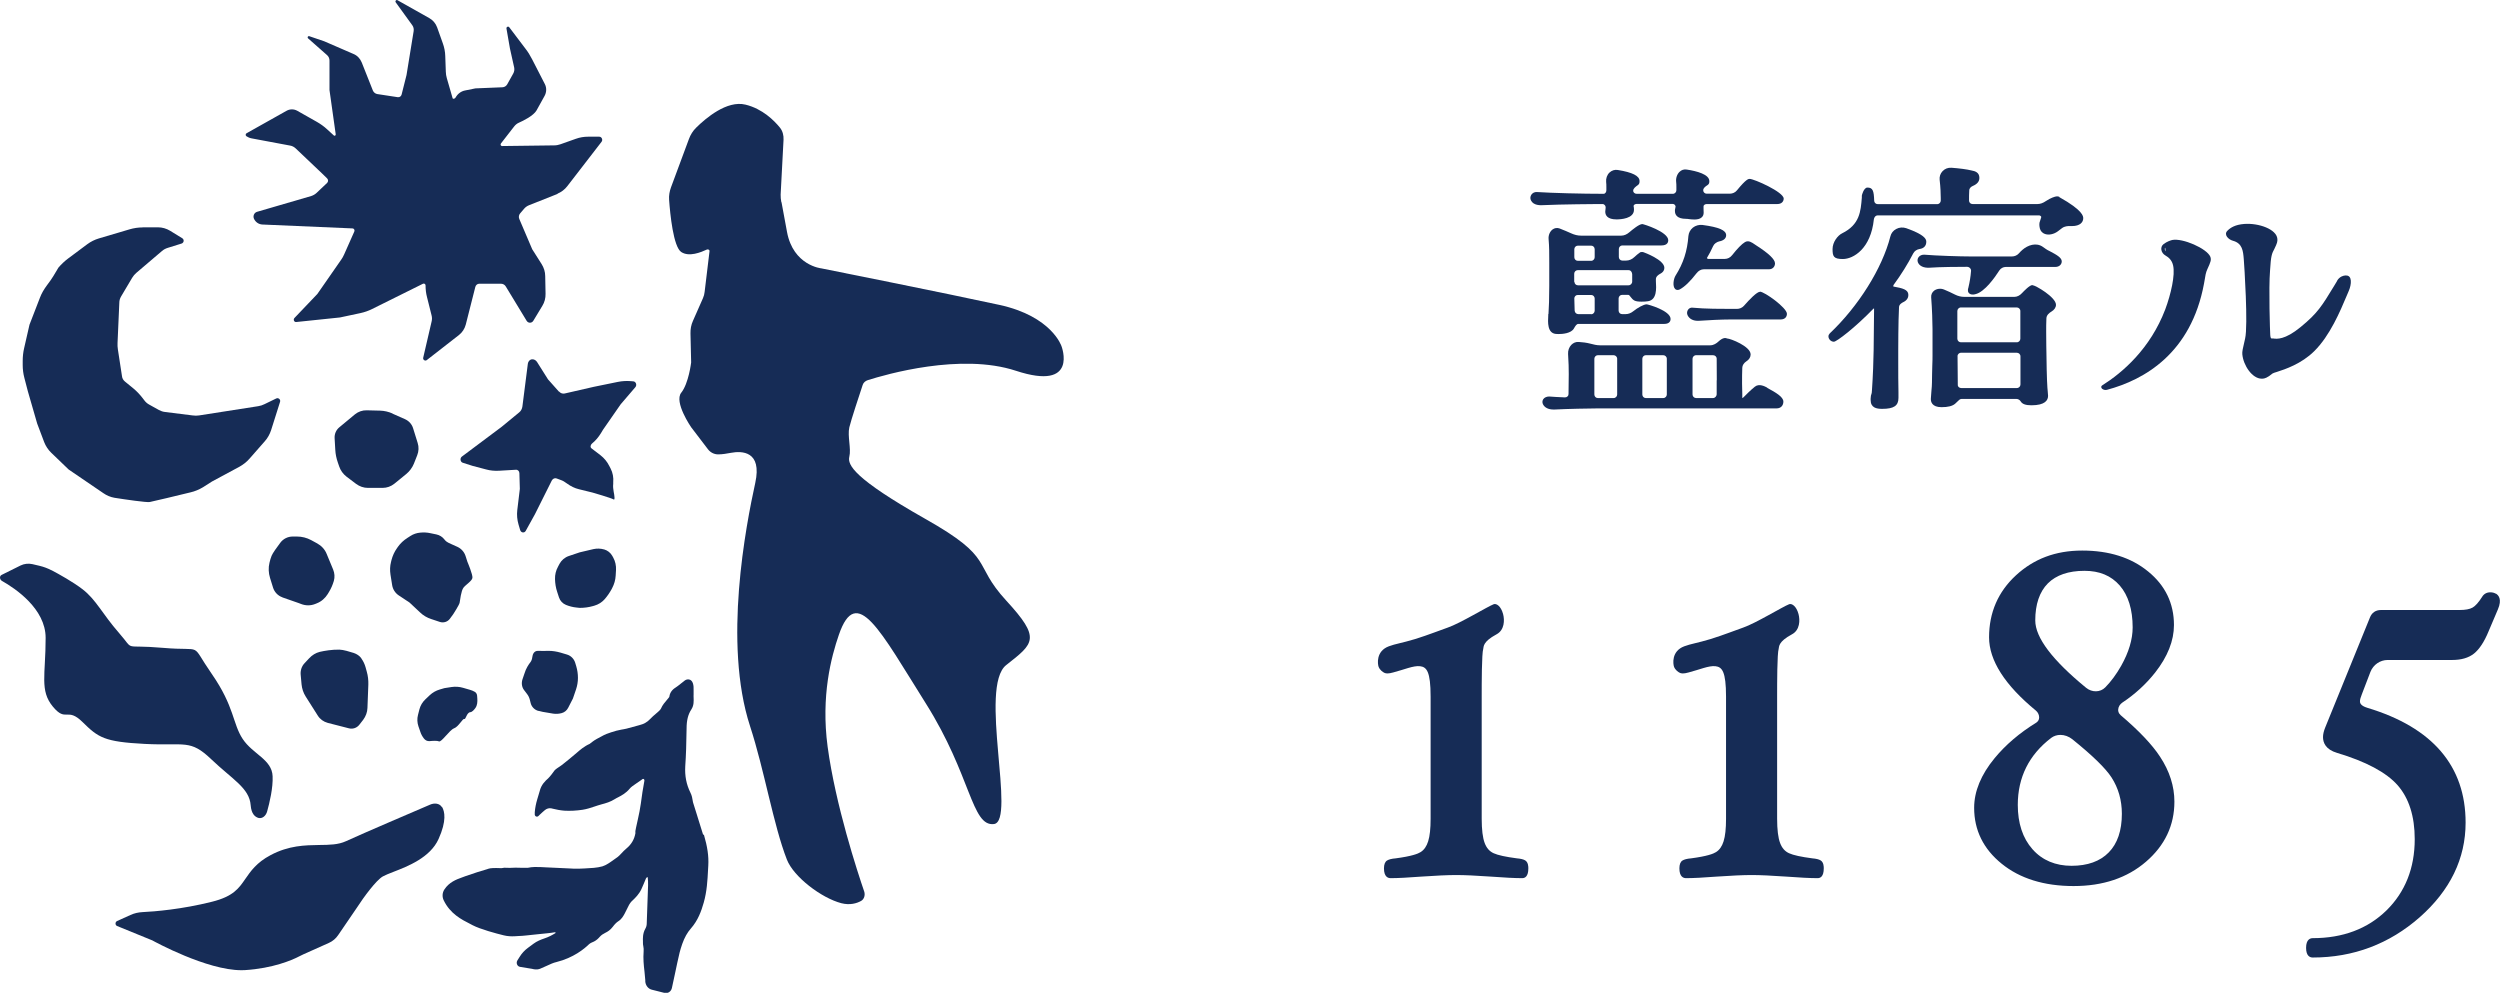 <?xml version="1.0" encoding="UTF-8"?>
<svg id="_レイヤー_2" data-name="レイヤー 2" xmlns="http://www.w3.org/2000/svg" viewBox="0 0 224.59 89.19">
  <defs>
    <style>
      .cls-1 {
        fill: #162c56;
        stroke-width: 0px;
      }
    </style>
  </defs>
  <g id="_ヘッダー" data-name="ヘッダー">
    <g>
      <g>
        <path class="cls-1" d="m143.5,18.33h.47c.09,0,.15.05.19.09.07.07.1.18.08.29l-.03.3c0,.32.18.7,1.01.7.37,0,1.57-.06,1.57-.87,0-.15-.01-.22-.03-.29-.01-.04,0-.08.02-.12.05-.06.15-.11.25-.11h3.23c.09,0,.17.04.22.11.03.04.07.11.03.22-.01.04-.02.08-.04.21v.1c0,.32.18.7,1.01.7.05,0,.13,0,.22.02.15.02.33.04.51.04.25,0,.5-.04.66-.19.12-.1.18-.25.18-.42s0-.27-.01-.36c0-.07,0-.13,0-.21,0-.13.15-.21.29-.21h6.34c.39,0,.57-.24.57-.49,0-.59-2.66-1.77-3.06-1.77-.1,0-.3,0-1.14,1.03-.15.19-.39.3-.64.3h-2.08c-.08,0-.16-.03-.22-.09-.06-.06-.09-.13-.09-.22,0-.19.19-.34.4-.47.15-.1.15-.24.15-.35,0-.6-1.11-.9-2.04-1.04-.24-.04-.47.04-.64.21-.22.21-.34.56-.3.9.02.18.02.28.02.47v.28c0,.17-.14.32-.31.32h-3.26c-.09,0-.17-.03-.23-.09-.04-.04-.08-.1-.08-.19,0-.19.2-.35.43-.51.14-.1.14-.24.14-.36,0-.46-.64-.78-1.95-.99-.28-.05-.54.04-.75.23-.22.21-.33.53-.3.84.02.18.02.28.02.47v.28c0,.15-.09.32-.25.32-1.93,0-4.62-.07-6-.16-.2-.01-.38.08-.49.24-.1.16-.12.35-.03.52.23.46.85.43,1.05.42,1.66-.08,4.87-.1,4.91-.1Z"/>
        <path class="cls-1" d="m139.09,28.23v.09c-.04.64-.09,1.61.69,1.68.07,0,.15.01.24.01.33,0,1.13-.05,1.38-.51.12-.21.23-.4.39-.4h7.72c.51,0,.57-.31.57-.44,0-.76-2.05-1.32-2.15-1.32-.27,0-.83.32-1.2.62-.21.17-.45.26-.68.26h-.33c-.17,0-.31-.14-.31-.32v-1.09c0-.17.14-.32.31-.32h.55c.08,0,.14.07.23.2.09.11.18.23.33.31.14.07.34.1.64.1.22,0,.42-.01.59-.04.8-.13.74-1.14.7-1.81,0-.06,0-.12,0-.18,0-.23.24-.4.4-.48.3-.16.36-.37.36-.53,0-.72-1.82-1.38-1.82-1.38-.08-.04-.13-.04-.19-.04-.07,0-.14,0-.22.07-.13.09-.29.22-.47.39-.21.2-.47.31-.73.31h-.35c-.17,0-.31-.14-.31-.32v-.72c0-.17.14-.32.31-.32h3.52c.55,0,.61-.32.61-.46,0-.77-2.23-1.46-2.33-1.46-.29,0-.91.52-1.17.74-.22.19-.47.3-.72.3h-3.62c-.29,0-.59-.07-.91-.22-.25-.11-.63-.28-1-.42-.23-.09-.46-.05-.65.09-.24.19-.38.52-.35.86.06.68.06,1.25.06,2.11v2.09c0,1.09-.03,1.98-.07,2.52Zm4.17-5.12c0,.17-.14.32-.31.32h-1.21c-.17,0-.31-.14-.31-.32v-.72c0-.17.14-.32.31-.32h1.21c.17,0,.31.14.31.32v.72Zm-.31,5.11h-1.16c-.18,0-.32-.14-.33-.32l-.03-1.09c0-.08.03-.16.09-.22s.13-.09.22-.09h1.21c.17,0,.31.14.31.32v1.09c0,.17-.14.32-.31.32Zm-1.53-2.89v-.74c0-.17.14-.32.31-.32h4.58c.2,0,.32.2.32.38,0,.1,0,.38,0,.64,0,.19-.15.34-.33.34h-4.55c-.17,0-.31-.14-.31-.32Z"/>
        <path class="cls-1" d="m154.49,21.68c.48-.11.58-.36.58-.55,0-.44-.63-.72-2.12-.92-.3-.04-.63.05-.87.24-.23.19-.37.45-.4.75-.1,1.36-.46,2.46-1.15,3.55-.19.3-.29.96-.05,1.2.06.07.14.1.23.1.06,0,.12-.02.19-.05.45-.24.95-.73,1.5-1.44.18-.24.42-.37.67-.37h5.85c.37,0,.54-.28.54-.53,0-.36-.57-.9-1.68-1.61-.05-.03-.1-.07-.15-.1-.25-.17-.55-.39-.87-.2-.29.17-.69.59-1.15,1.17-.17.22-.41.34-.66.34h-1.48c-.06,0-.11-.03-.13-.08.21-.34.39-.7.56-1.07.09-.21.31-.37.59-.44Z"/>
        <path class="cls-1" d="m158.12,26.21c-.29,0-.95.69-1.45,1.26-.16.18-.39.28-.64.28h-.38c-.94,0-2.5,0-3.6-.11-.16-.02-.31.05-.4.18-.1.14-.12.33-.05.49.17.37.56.51.9.51.03,0,.07,0,.1,0,.83-.06,2.1-.12,2.82-.12h4.53c.43,0,.58-.26.58-.51,0-.54-2.02-1.99-2.43-1.99Z"/>
        <path class="cls-1" d="m158.77,34.83c-.22-.12-.74-.4-1.12-.09-.34.27-.81.73-1.01.94-.04.04-.08.07-.12.08v-.36c-.01-.28-.02-.6-.02-.93,0-.51,0-1.03.02-1.43,0-.22.15-.44.38-.59.24-.15.37-.37.37-.61,0-.73-1.83-1.43-2.1-1.43h0c-.15-.07-.39-.1-.79.27-.17.16-.43.34-.73.34h-9.93c-.28,0-.56-.07-.86-.15-.34-.09-.71-.13-1.03-.15-.27-.02-.49.08-.67.26-.2.21-.31.51-.29.82.05.7.06,1.37.06,1.8l-.02,1.8c0,.08-.03.16-.09.21-.06.06-.13.09-.23.09-.66-.03-1.08-.05-1.42-.08-.21,0-.42.08-.53.24-.09.14-.1.3-.03.45.15.31.49.48.95.48.03,0,.07,0,.1,0,1.11-.06,3.21-.1,3.77-.1h16.15c.47,0,.63-.33.63-.61,0-.42-.66-.81-1.46-1.24Zm-4.55-.66c0,.47,0,.88,0,1.23,0,.2-.15.36-.33.36h-1.52c-.17,0-.32-.14-.32-.32v-3.21c0-.17.14-.32.32-.32h1.52c.18,0,.32.13.33.29.01.67.01,1.36.01,1.96Zm-4.48-1.94v3.21c0,.17-.14.32-.32.32h-1.57c-.17,0-.31-.14-.31-.32v-3.21c0-.17.14-.32.31-.32h1.57c.17,0,.32.14.32.32Zm-4.46,0v3.21c0,.17-.14.32-.32.32h-1.42c-.17,0-.31-.14-.31-.32v-3.21c0-.17.14-.32.31-.32h1.42c.17,0,.32.14.32.32Z"/>
        <path class="cls-1" d="m185,17.68c-.08-.04-.16-.04-.22-.04-.15,0-.58.15-.98.42-.26.18-.51.27-.75.27h-5.85c-.08,0-.16-.03-.22-.09-.06-.06-.09-.14-.09-.23,0-.3,0-.63.02-.91,0-.2.18-.34.33-.4.39-.17.58-.4.58-.72,0-.48-.37-.61-.72-.67-.4-.1-1.09-.19-1.79-.24-.32-.02-.59.09-.8.31-.2.21-.29.49-.26.77.08.69.1,1.28.1,1.66v.21c0,.17-.14.32-.32.32h-5.34c-.18,0-.32-.14-.32-.31-.03-.89-.12-1.18-.61-1.18-.32,0-.5.67-.5.73v.17c-.1,1.25-.19,2.43-1.77,3.21-.41.2-.86.8-.86,1.41,0,.65.08.9.92.9.97,0,2.52-.95,2.79-3.56.02-.18.15-.36.35-.36h14.48c.08,0,.15.04.19.09.03.04.02.07,0,.13-.04.13-.09.27-.14.44h0s-.04.22.03.5c.06.25.23.43.46.51.34.12.8.03,1.16-.24.13-.1.26-.2.38-.29.23-.17.53-.19.73-.18.05,0,.11,0,.16,0,.74,0,1.01-.36,1.01-.7,0-.17,0-.7-2.15-1.9Z"/>
        <path class="cls-1" d="m173.05,21.71c0-.25-.19-.64-1.8-1.21-.3-.1-.63-.08-.9.07-.27.14-.46.38-.53.68-.73,2.86-2.87,6.27-5.44,8.7-.08.09-.12.17-.12.27,0,.23.21.48.49.48.24,0,1.9-1.26,3.55-2.97.02-.02.05-.02.06-.01l-.04,3.75c0,.64-.07,2.49-.15,3.57-.01.26-.03.31-.05.36-.03.08-.06.16-.07.41v.12c0,.7.52.8,1.03.8,1.06,0,1.47-.28,1.47-.99v-.52c-.02-.77-.02-1.69-.02-2.66v-1.08s0-2.61.07-3.89c.01-.26.29-.4.37-.44.39-.18.47-.46.47-.65,0-.49-.52-.61-1.35-.76-.01-.03-.01-.09.02-.14.69-.94,1.28-1.89,1.77-2.84.11-.21.32-.35.56-.39.39-.05.61-.29.61-.65Z"/>
        <path class="cls-1" d="m184.15,22.57c-.14-.07-.28-.14-.34-.19l-.3-.21c-.59-.41-1.34-.15-1.83.28-.11.1-.23.21-.32.32-.15.17-.38.27-.62.27h-3.64c-1.03,0-3.15-.07-4.23-.16-.2-.01-.4.07-.51.22-.1.13-.12.3-.07.45.13.35.53.53,1.04.5.98-.07,2.59-.08,3.38-.08.1,0,.2.04.27.12.07.07.1.16.09.26-.04.51-.11.94-.24,1.5-.01.03-.11.29.04.47.08.09.19.14.35.14.07,0,.15,0,.23-.03.84-.18,1.79-1.55,2.16-2.13.13-.2.35-.32.59-.32h4.45c.33,0,.57-.21.57-.5,0-.33-.46-.59-1.05-.9Z"/>
        <path class="cls-1" d="m182.58,25.61c-.24,0-.73.51-.94.73-.19.21-.44.33-.68.33h-4.5c-.28,0-.56-.07-.82-.2-.32-.16-.65-.32-1-.46-.29-.12-.63-.08-.87.09-.2.15-.3.37-.28.62.08.99.12,2.31.12,2.84v2.34c0,.22,0,.56-.02.94-.01.49-.03,1.04-.03,1.52,0,.23-.02.46-.05.78-.02.19-.03.41-.05.68v.05c0,.21.09.71.96.71.57,0,.98-.1,1.22-.31.06-.05.12-.11.18-.17.14-.14.25-.26.39-.26h4.95c.14,0,.29.09.37.22.14.24.45.35.96.35,1.24,0,1.5-.46,1.5-.85,0-.01-.02-.21-.03-.39-.01-.16-.03-.31-.03-.34-.05-.58-.09-2.68-.09-3.21,0,0-.02-.89-.02-1.8,0-.42,0-.86.02-1.23.01-.29.28-.5.44-.59.27-.16.42-.38.42-.62,0-.68-1.85-1.76-2.11-1.76Zm-6.73,6.4c0-.17.14-.32.32-.32h5.02c.17,0,.32.14.32.32v2.53c0,.17-.14.32-.32.32h-5c-.15,0-.31-.1-.31-.27,0-.45,0-.84-.01-1.21,0-.37-.01-.71-.01-1.07v-.31Zm5.65-1.58c0,.17-.14.32-.32.32h-5.02c-.17,0-.32-.14-.32-.32v-2.49c0-.17.14-.32.32-.32h5.02c.17,0,.32.14.32.32v2.49Z"/>
        <path class="cls-1" d="m195.14,21.56h0c-.18.05-.46.14-.76.36-.37.27-.24.81.15,1.03.3.17.58.42.69.88.21.87-.2,2.61-.7,3.96-1.35,3.54-3.83,5.68-5.68,6.84-.1.06-.09.21,0,.29.12.1.29.14.44.1,3.37-.9,7.56-3.29,8.72-9.54.13-.82.17-1,.29-1.27.33-.72.37-.86.28-1.14-.31-.75-2.5-1.7-3.43-1.51Zm-.62.69c0,.1.01.21.06.32-.1-.09-.15-.23-.06-.32Z"/>
        <path class="cls-1" d="m210.73,24.74c-.57.05-.77.46-.81.56l-.26.43c-1.06,1.74-1.45,2.4-2.98,3.65-1.42,1.17-2.16,1.07-2.44,1.03-.05,0-.09-.01-.13,0-.06,0-.14.01-.16-.31-.02-.23-.15-4.21-.02-5.77.08-1.38.16-1.54.4-1.99.24-.49.28-.65.26-.88-.07-.87-1.68-1.44-2.98-1.34-.79.06-1.23.32-1.52.62-.32.33.07.77.51.89.85.23.91.92.97,1.63.05.58.4,6,.12,7.16l-.04.18c-.17.72-.23.99-.21,1.22.09,1.02.9,2.2,1.74,2.2.02,0,.05,0,.07,0,.18-.01.42-.06.91-.47.04-.03.22-.09.39-.14.72-.23,2.2-.72,3.35-1.86,1.41-1.39,2.33-3.58,2.94-5.03.06-.14.12-.28.17-.4.24-.56.33-1.41-.28-1.37Z"/>
      </g>
      <path class="cls-1" d="m50.23,35.18c.13.15.32.21.5.17l2.62-.6,2.15-.44c.39-.08.78-.1,1.17-.07l.23.02c.23.02.34.33.18.52l-1.32,1.54-1.59,2.29-.18.3c-.22.36-.49.68-.81.94-.13.11-.18.33-.04.43l.81.62c.32.25.59.57.78.95l.13.25c.19.37.27.8.23,1.23v.14c-.03.24,0,.47.04.7.07.34.13.78,0,.7-.2-.13-1.9-.62-1.9-.62l-1.22-.3c-.38-.09-.74-.27-1.07-.51-.18-.14-.38-.26-.59-.33l-.35-.13c-.16-.06-.34.02-.43.19l-1.51,3.02-.83,1.5c-.12.22-.42.18-.5-.07l-.15-.51c-.12-.41-.16-.85-.11-1.28l.23-1.91-.04-1.41c0-.18-.14-.32-.31-.31l-1.52.09c-.39.02-.78-.01-1.17-.12l-1.18-.31-.91-.29c-.22-.07-.27-.4-.08-.55l3.58-2.68,1.58-1.3c.15-.12.25-.31.28-.52l.49-3.85c.03-.2.17-.36.34-.39s.37.06.48.23l.99,1.57.97,1.09Z"/>
      <path class="cls-1" d="m63.16,74.97c-.16-.53-.32-1.05-.49-1.57l-.03-.1c-.13-.39-.25-.79-.37-1.18-.02-.05-.02-.1-.04-.19-.03-.19-.07-.46-.21-.73-.36-.73-.51-1.5-.46-2.36.07-.98.1-2.02.12-3.4,0-.74.14-1.27.43-1.71.24-.37.21-.76.2-1.08,0-.07-.01-.15,0-.24v-.41c.02-.4-.04-.89-.41-.96-.14-.02-.27.01-.39.1l-.61.48c-.06.05-.12.08-.17.12-.19.12-.54.36-.6.85,0,.04-.14.19-.22.29-.16.19-.39.44-.54.79-.05.11-.28.31-.45.45-.18.15-.36.31-.52.48-.25.27-.56.45-.98.55-.38.1-.76.2-1.14.31-.16.04-.31.06-.47.09-.52.08-1.4.4-1.54.48l-.13.07c-.35.18-.74.39-.91.53-.09.08-.21.17-.26.2-.5.22-.87.55-1.17.81-.46.4-.94.78-1.33,1.09-.1.08-.22.15-.32.22-.07.04-.16.11-.27.2l-.06.06c-.1.15-.41.56-.58.72-.25.22-.62.56-.76,1.15l-.22.74c-.11.37-.19.76-.22,1.15v.15c-.03.21.2.33.34.18l.11-.11s.11-.11.26-.24c.08-.07.15-.13.21-.18.16-.13.37-.19.57-.15l.12.03c.33.08.67.15,1.05.18.52.03,1.07,0,1.62-.08.4-.06.78-.19,1.11-.3l.27-.09c.1-.03.2-.06.34-.1.38-.1.8-.22,1.19-.47.09-.06.19-.11.31-.17.31-.16.7-.37,1.03-.77.12-.15.33-.29.58-.46.15-.1.3-.2.45-.31l.12-.09c.09-.06.19.03.17.15-.12.67-.24,1.36-.32,2.05-.06.46-.16.93-.27,1.43-.05.24-.11.48-.16.73l-.06.31v.15s-.01,0,0,0c.01.01,0,.04,0,.06-.1.55-.37,1-.81,1.36-.16.13-.31.29-.46.45-.11.12-.22.23-.31.3l-.28.2c-.39.28-.76.55-1.1.65-.49.14-1.04.16-1.62.19l-.5.02c-.27.01-.55,0-.81-.02l-2.15-.1c-.34-.02-.69-.04-1.03-.03-.19,0-.39.03-.59.07-.07.01-.36,0-.58,0-.42-.01-.7-.02-.85,0-.14.02-.28,0-.42,0-.2-.02-.38,0-.49.03-.03,0-.08,0-.14,0-.54-.02-.88-.01-1.08.06-.03.01-.06.02-.08.03-.21.05-1.54.47-1.96.63l-.35.13c-.47.17-1.12.41-1.55,1.07-.19.29-.21.66-.06.97.58,1.21,1.6,1.73,2.41,2.14l.19.1c.69.36,2.1.74,2.8.91.33.08.66.1,1,.08l.32-.02c.24-.01.47-.02.69-.05.35-.03.69-.07,1.04-.11l.88-.09c.22-.02.43-.05.66-.09.04,0,.09.05.06.07-.3.19-.63.36-.99.48s-.69.26-.99.48l-.5.37c-.3.22-.56.5-.76.83l-.19.3c-.14.23-.02.54.24.58l1.09.18c.12.03.39.11.71-.01.2-.08.39-.17.61-.27.3-.14.58-.27.85-.33,1.54-.38,2.52-1.2,2.92-1.59.13-.13.31-.18.47-.26.23-.12.39-.28.51-.42.14-.16.32-.27.5-.36.21-.1.45-.25.67-.54.16-.22.34-.4.5-.5.3-.19.45-.47.58-.71l.34-.68c.09-.18.21-.35.36-.48.24-.23.57-.54.79-1.01.14-.32.28-.63.41-.96.03-.07.15-.17.16-.09.02.23.04.46.03.7-.04.95-.07,1.9-.1,2.87l-.02.57c0,.17-.05.33-.13.47-.24.42-.22.89-.21,1.14v.14c0,.1.01.19.03.27.03.16.05.33.03.5-.05.62.01,1.22.08,1.81.03.25.05.5.07.76v.12c.03.35.26.65.58.73l1.15.29c.3.07.59-.12.66-.44l.27-1.25c.14-.66.27-1.3.42-1.92.03-.13.07-.25.1-.36l.14-.43c.2-.57.46-1.03.77-1.38.65-.74.94-1.56,1.16-2.33.29-1.02.34-2.01.39-2.98l.02-.35c.05-.85-.08-1.7-.39-2.76Z"/>
      <path class="cls-1" d="m39.7,72.51c-.22-.36-.69-.39-1.07-.22-1.21.52-5.96,2.55-7.55,3.28-.69.32-1.48.33-2.39.34-1.29.02-2.74.04-4.38.91-1.27.67-1.8,1.46-2.28,2.15-.58.84-1.07,1.56-2.99,2.04-2.7.68-5.16.88-6.23.93-.38.02-.75.1-1.09.26l-1.2.54c-.19.09-.19.37,0,.45l3.16,1.29c.2.11,4.89,2.68,8.01,2.68.11,0,.22,0,.33-.01,2.5-.16,4.21-.9,4.77-1.19.15-.08.31-.16.47-.23l2.28-1.02c.34-.15.64-.4.85-.72l1.68-2.46c.58-.9,1.72-2.46,2.33-2.8.2-.11.54-.25.93-.4,1.32-.51,3.32-1.29,4.07-2.96.74-1.64.55-2.48.31-2.88Z"/>
      <path class="cls-1" d="m54.27,49.36c-.31-.09-.64-.1-.96-.03l-1.23.29-.98.33c-.36.12-.66.38-.84.71l-.13.25c-.19.34-.28.72-.27,1.11s.07.79.2,1.17l.16.49c.1.3.33.54.62.66s.63.21.96.24l.28.03c.4,0,.79-.05,1.18-.16l.14-.04c.35-.1.67-.3.91-.57s.46-.59.64-.92l.05-.1c.18-.34.29-.72.31-1.11l.03-.51c.02-.38-.06-.77-.25-1.11l-.09-.16c-.16-.28-.42-.48-.72-.57Z"/>
      <path class="cls-1" d="m35.27,37.15c-.36-.16-.74-.25-1.13-.26l-1.2-.03c-.38-.01-.75.12-1.05.36l-1.41,1.17c-.29.24-.44.6-.42.97l.06,1.04c.02.39.1.78.23,1.15l.12.35c.12.36.35.68.66.92l.86.65c.31.23.68.36,1.06.36h1.32c.38,0,.75-.13,1.05-.37l1.08-.88c.3-.25.53-.56.68-.92l.3-.76c.14-.35.16-.75.04-1.11l-.41-1.32c-.11-.36-.37-.65-.72-.81l-1.13-.5Z"/>
      <path class="cls-1" d="m32.47,59.15c-.17-.24-.42-.4-.69-.49-.38-.12-.93-.29-1.29-.3-.68-.01-1.32.1-1.76.2-.37.09-.7.3-.96.58l-.41.44c-.26.27-.38.65-.35,1.02l.08.88c.04.39.16.76.37,1.09l1.09,1.72c.2.32.52.55.89.65l1.91.49c.35.09.71-.04.93-.32l.35-.45c.23-.31.37-.68.38-1.06l.08-2.1c.01-.39-.03-.78-.14-1.16l-.11-.4c-.08-.28-.2-.54-.37-.77Z"/>
      <path class="cls-1" d="m40.28,48.75c-.14-.06-.26-.16-.35-.28-.18-.24-.44-.4-.73-.46l-.53-.11c-.31-.07-.62-.08-.93-.05s-.61.13-.87.3l-.28.18c-.33.21-.62.48-.84.79l-.09.13c-.23.32-.39.68-.49,1.06l-.04.16c-.1.38-.11.77-.05,1.16l.15.94c.06.37.27.7.58.91l.98.65.95.89c.28.27.62.47.99.59l.78.26c.33.11.7,0,.91-.29l.3-.41s.53-.82.57-1.02.13-1.08.35-1.36.75-.59.8-.87-.45-1.45-.45-1.45l-.17-.53c-.12-.36-.38-.65-.72-.81l-.82-.37Z"/>
      <path class="cls-1" d="m42.65,62.15c-.14-.08-.28-.14-.43-.18l-.62-.18c-.34-.1-.69-.12-1.04-.07l-.64.1-.41.12c-.34.1-.64.27-.9.51l-.41.39c-.25.24-.43.54-.52.88l-.13.51c-.09.34-.07.69.04,1.02l.17.49c.07.22.18.42.32.6.12.16.31.26.51.24.29-.03.7-.05.84.02.22.12.95-1.02,1.36-1.17s.78-.9.92-.84.21-.58.54-.61c.16-.01.33-.2.46-.38.17-.24.19-.55.17-.85l-.02-.26c-.01-.15-.1-.28-.22-.35Z"/>
      <path class="cls-1" d="m25.37,53.66c-.4-.14-.71-.46-.84-.87l-.27-.87c-.14-.45-.16-.92-.05-1.37.05-.22.12-.45.19-.62.1-.25.48-.77.78-1.17.26-.35.67-.56,1.11-.56h.39c.44,0,.88.11,1.27.32l.55.3c.38.21.69.54.85.95l.58,1.4c.13.32.16.68.06,1.02s-.24.67-.43.98l-.12.2c-.23.37-.57.67-.98.83l-.15.06c-.4.16-.85.16-1.26,0l-.21-.08-1.49-.52Z"/>
      <path class="cls-1" d="m48.38,63.87c-.35-.09-.63-.37-.71-.72l-.07-.28c-.05-.19-.13-.37-.25-.52l-.28-.37c-.21-.28-.24-.66-.12-.99.05-.13.1-.28.16-.47.14-.47.38-.83.54-1.03.1-.13.15-.29.17-.46.03-.25.15-.57.52-.56.3.01.66.01.95,0,.36,0,.72.06,1.07.16l.57.17c.35.1.63.38.74.73l.1.33c.1.34.15.69.15,1.04s-.06.7-.17,1.03l-.28.82-.43.84c-.12.23-.32.4-.57.47s-.52.09-.78.05l-.94-.16-.37-.09Z"/>
      <path class="cls-1" d="m70.19,18.15c-.04-.22-.07-.45-.06-.67l.26-4.93c.02-.39-.08-.78-.32-1.08-.51-.63-1.57-1.7-3.1-2.07-1.67-.41-3.58,1.23-4.43,2.07-.29.28-.51.64-.65,1.02l-1.61,4.34c-.13.36-.2.74-.17,1.13.09,1.26.38,4.21,1.09,4.68s1.78.02,2.3-.22c.11-.05.26.02.24.15l-.44,3.66c-.02.19-.07.38-.15.56l-.9,2.04c-.16.35-.23.74-.22,1.13l.06,2.6s-.22,1.88-.89,2.72.89,3.1.89,3.1l1.51,1.98c.22.29.56.46.91.46.39,0,.78-.07,1.16-.14.96-.18,2.81-.18,2.18,2.7-.84,3.84-2.9,14.39-.47,21.85,1.29,3.95,2.1,8.89,3.31,11.99.61,1.56,3.1,3.45,4.89,3.92.78.2,1.39.01,1.77-.2.28-.15.39-.52.29-.84-.6-1.75-2.58-7.77-3.29-13.02-.61-4.57.33-8.08,1.01-10.05,1.59-4.63,3.72-.34,7.81,6.16,4.09,6.49,4.1,11.08,6.12,10.84s-1.39-12.33,1.11-14.29c2.5-1.96,3.13-2.38,0-5.78-3.13-3.4-.9-3.75-7.3-7.36-6.39-3.62-6.98-4.84-6.8-5.57s-.18-1.85,0-2.64c.15-.64.92-2.96,1.2-3.81.07-.22.25-.36.46-.43,1.61-.51,8.36-2.47,13.31-.84,5.66,1.86,4.09-2.21,4.09-2.21,0,0-.86-2.68-5.58-3.71-4.72-1.03-15.99-3.28-15.99-3.28,0,0-2.53-.25-3.09-3.28l-.49-2.65Z"/>
      <path class="cls-1" d="m4.62,51.23c-.34-.18-.7-.31-1.07-.4l-.64-.15c-.36-.08-.73-.04-1.06.12l-1.71.85c-.21.11-.17.42.04.54,1.19.67,3.92,2.5,3.92,5.11,0,3.34-.55,4.73.65,6.18s1.26,0,2.67,1.39c1.41,1.39,1.94,1.77,5.58,1.96s4.06-.45,5.98,1.38,3.42,2.58,3.54,4.13c.06.78.39,1.05.7,1.14.36.09.68-.21.78-.59.21-.75.54-2.12.49-3.16-.06-1.51-1.78-1.97-2.69-3.35-.91-1.38-.73-2.89-2.77-5.83-2.04-2.94-.6-2.02-4.38-2.35-3.78-.33-2.46.37-3.96-1.34s-2.04-2.97-3.27-3.92c-.84-.65-2.1-1.35-2.8-1.72Z"/>
      <path class="cls-1" d="m50.08,17.4c.34-.14.65-.37.88-.67l3.08-3.99c.14-.18.02-.46-.21-.46h-1c-.37,0-.74.06-1.1.19l-1.38.49c-.18.06-.36.1-.55.1l-4.7.06c-.11,0-.17-.13-.1-.23l1.19-1.53c.11-.14.25-.26.41-.33.43-.19,1.32-.63,1.6-1.11.2-.37.5-.9.72-1.3.18-.32.2-.73.03-1.06l-1.15-2.24c-.18-.35-.38-.68-.62-.98l-1.43-1.89c-.09-.12-.28-.03-.25.12l.31,1.78.38,1.71c.04.18.01.38-.08.54l-.54.97c-.09.16-.25.26-.42.27l-2.44.1-.94.19c-.35.07-.66.3-.84.63-.05.1-.24.17-.27.06l-.52-1.8c-.05-.19-.09-.38-.09-.58l-.05-1.41c-.01-.39-.09-.78-.22-1.14l-.51-1.43c-.13-.36-.38-.65-.7-.83L35.71.02c-.12-.07-.24.08-.16.19l1.49,2.06c.11.15.15.34.12.53l-.64,3.94-.44,1.75c-.04.16-.19.27-.35.24l-1.84-.28c-.17-.03-.32-.15-.39-.31l-1-2.52c-.14-.35-.4-.63-.74-.77l-2.63-1.14-1.35-.46c-.11-.04-.2.12-.1.2l1.7,1.5c.14.12.22.3.22.49v2.65l.56,3.98c.01.1-.1.17-.17.1l-.6-.55c-.28-.26-.59-.48-.92-.67l-1.75-.99c-.31-.18-.68-.18-.99,0l-3.58,2.01c-.1.06-.11.2-.01.27.14.09.29.16.46.19l3.47.65c.18.03.35.12.49.25l2.38,2.26.45.44c.11.11.11.29,0,.4l-.95.9c-.14.13-.3.22-.48.28l-4.87,1.42c-.26.08-.39.38-.27.63.14.3.42.49.74.51l8.11.35c.13,0,.22.15.16.28l-.91,2.05c-.08.18-.17.35-.29.51l-2.12,3.05-2.06,2.16c-.13.14-.03.38.16.36l3.93-.41,1.83-.39c.37-.08.72-.2,1.06-.37l4.57-2.27c.11-.05.23.03.23.15,0,.36.04.71.13,1.05l.41,1.64c.05.19.05.38,0,.57l-.75,3.23c-.05.19.17.34.32.22l2.9-2.26c.29-.23.5-.55.6-.92l.86-3.39c.04-.17.19-.29.35-.29h1.96c.17,0,.34.09.43.25l1.87,3.08c.14.23.46.23.6,0l.81-1.34c.2-.32.3-.7.29-1.09l-.03-1.58c0-.39-.12-.76-.32-1.08l-.85-1.34-1.16-2.72c-.07-.16-.04-.36.07-.49l.35-.41c.12-.15.28-.26.45-.33l2.57-1.02Z"/>
      <path class="cls-1" d="m12.81,20.43c-.39,0-.78.06-1.16.17l-2.77.82c-.37.11-.73.29-1.04.52l-1.73,1.29c-.32.24-.6.51-.86.81l-.46.77c-.11.19-.36.54-.58.83-.25.34-.47.7-.62,1.1l-.94,2.43-.48,2.1c-.09.38-.13.77-.13,1.17v.35c0,.39.05.78.15,1.16l.31,1.19.84,2.91.63,1.67c.14.36.36.69.64.96l1.56,1.5,3.11,2.12c.3.21.65.36,1.01.42.94.15,2.87.43,3.16.38s2.56-.6,3.67-.87c.39-.09.77-.25,1.12-.46l.8-.51,2.47-1.33c.34-.19.65-.43.91-.73l1.37-1.56c.26-.29.45-.64.57-1.01l.8-2.53c.07-.21-.15-.4-.35-.3l-1.05.51c-.18.09-.36.15-.56.18l-5.31.83c-.19.03-.39.03-.59,0l-2.48-.31c-.19-.02-.38-.09-.55-.18l-.86-.48c-.17-.09-.32-.22-.44-.38l-.16-.21c-.24-.31-.51-.6-.81-.85l-.77-.63c-.15-.12-.25-.29-.27-.48l-.37-2.41c-.03-.19-.04-.39-.03-.59l.16-3.62c0-.19.06-.38.16-.55l.99-1.67c.1-.17.23-.32.38-.45l2.3-1.96c.15-.13.32-.22.51-.28l1.25-.39c.22-.07.26-.36.06-.48l-1.09-.67c-.33-.2-.71-.31-1.09-.31h-1.34Z"/>
      <g>
        <path class="cls-1" d="m162.81,77.11c-.99-.13-1.7-.28-2.09-.46-.37-.17-.63-.46-.8-.91-.18-.47-.27-1.21-.27-2.19v-10.98c0-1.15,0-3.85.14-4.29.05-.17-.07-.62,1.2-1.3.71-.38.73-1.27.58-1.82-.19-.71-.6-.97-.84-.88-.59.23-3,1.71-4.13,2.1-.73.25-1.68.64-2.93,1.03-1.19.36-1.78.43-2.36.65-1.18.44-1.01,1.61-.92,1.85.12.29.37.47.55.55.07.02.14.04.24.04.14,0,.31-.03.52-.09.97-.25,1.82-.63,2.41-.56s.95.46.95,2.73v10.98c0,.87-.07,1.55-.22,2.02-.14.45-.36.77-.68.97-.23.15-.8.37-2.23.56-.38.03-.63.1-.79.2-.18.12-.27.35-.27.7,0,.77.37.88.6.88.65,0,1.58-.05,2.76-.14,1.31-.09,2.36-.14,3.13-.14s1.79.05,3.1.14c1.21.09,2.16.14,2.83.14.25,0,.55-.15.55-.88,0-.14,0-.55-.29-.72-.15-.09-.39-.15-.74-.18Z"/>
        <path class="cls-1" d="m136.27,77.11c-.99-.13-1.7-.28-2.09-.46-.37-.17-.63-.46-.8-.91-.18-.47-.27-1.21-.27-2.19v-10.98c0-1.15,0-3.85.14-4.29.05-.17-.07-.62,1.2-1.3.71-.38.73-1.27.58-1.82-.19-.71-.6-.97-.84-.88-.59.23-3,1.71-4.13,2.1-.73.25-1.68.64-2.93,1.03-1.19.36-1.78.43-2.36.65-1.18.44-1.01,1.61-.92,1.85.12.29.37.47.55.55.07.02.14.04.24.04.14,0,.31-.03.52-.09.97-.25,1.82-.63,2.41-.56s.95.46.95,2.73v10.98c0,.87-.07,1.55-.22,2.02-.14.45-.36.77-.68.97-.23.15-.8.37-2.23.56-.38.03-.63.1-.79.2-.18.12-.27.35-.27.7,0,.77.37.88.6.88.65,0,1.58-.05,2.76-.14,1.31-.09,2.36-.14,3.13-.14s1.79.05,3.1.14c1.21.09,2.16.14,2.83.14.25,0,.55-.15.55-.88,0-.14,0-.55-.29-.72-.15-.09-.39-.15-.74-.18Z"/>
        <path class="cls-1" d="m190.49,64.22c-.18-.15-.21-.35-.2-.48.01-.24.16-.48.37-.62,1.12-.74,2.11-1.64,2.95-2.7,1.12-1.43,1.69-2.86,1.69-4.27,0-1.94-.78-3.56-2.32-4.81-1.52-1.25-3.51-1.88-5.92-1.88s-4.35.75-5.95,2.22c-1.61,1.48-2.42,3.36-2.42,5.57,0,2.08,1.42,4.3,4.21,6.59.19.16.3.4.29.64-.01.19-.11.34-.26.44-1.5.92-2.76,2-3.74,3.19-1.22,1.48-1.84,2.98-1.84,4.46,0,2.01.83,3.7,2.48,5.03,1.63,1.32,3.8,2,6.45,2s4.81-.73,6.5-2.18c1.7-1.46,2.56-3.27,2.56-5.4,0-1.38-.43-2.74-1.29-4.04-.71-1.09-1.91-2.35-3.56-3.75Zm-9.22,8.09c0-2.48,1.01-4.5,3-6.02.24-.18.53-.27.83-.27.36,0,.74.13,1.07.39,1.81,1.46,2.99,2.61,3.52,3.43.62.96.93,2.06.93,3.27,0,1.51-.4,2.68-1.18,3.47-.78.8-1.91,1.2-3.34,1.2s-2.63-.49-3.51-1.49c-.88-.99-1.32-2.34-1.32-3.99Zm10.32-15.95c0,1.08-.35,2.24-1.03,3.45-.43.76-.91,1.41-1.43,1.94-.45.46-1.19.47-1.72.04-3.03-2.48-4.57-4.51-4.57-6.05,0-1.45.38-2.57,1.13-3.33.75-.75,1.86-1.13,3.29-1.13,1.35,0,2.39.43,3.17,1.32.77.89,1.16,2.16,1.16,3.77Z"/>
        <path class="cls-1" d="m224.22,53.34c-.15-.09-.32-.13-.5-.13-.33,0-.59.15-.75.43-.3.47-.58.79-.84.94s-.65.22-1.18.22h-7.05c-.48,0-.83.24-1,.69l-4.01,9.86c-.13.32-.2.61-.2.87,0,.48.22,1.11,1.27,1.42,2.58.77,4.42,1.75,5.44,2.91,1.01,1.16,1.53,2.78,1.53,4.84,0,2.6-.86,4.75-2.54,6.4-1.69,1.65-3.92,2.49-6.62,2.49-.22,0-.6.11-.6.87s.37.87.6.87c3.65,0,6.88-1.22,9.61-3.62,2.73-2.41,4.12-5.26,4.12-8.5,0-5.08-2.97-8.55-8.82-10.31-.67-.2-.67-.49-.67-.59,0-.15.06-.36.17-.63l.77-2.01c.25-.64.87-1.07,1.55-1.07h5.8c.81,0,1.47-.19,1.96-.58.47-.38.91-1.04,1.29-1.96l.85-2c.4-.93.05-1.29-.19-1.43Z"/>
      </g>
    </g>
  </g>
</svg>